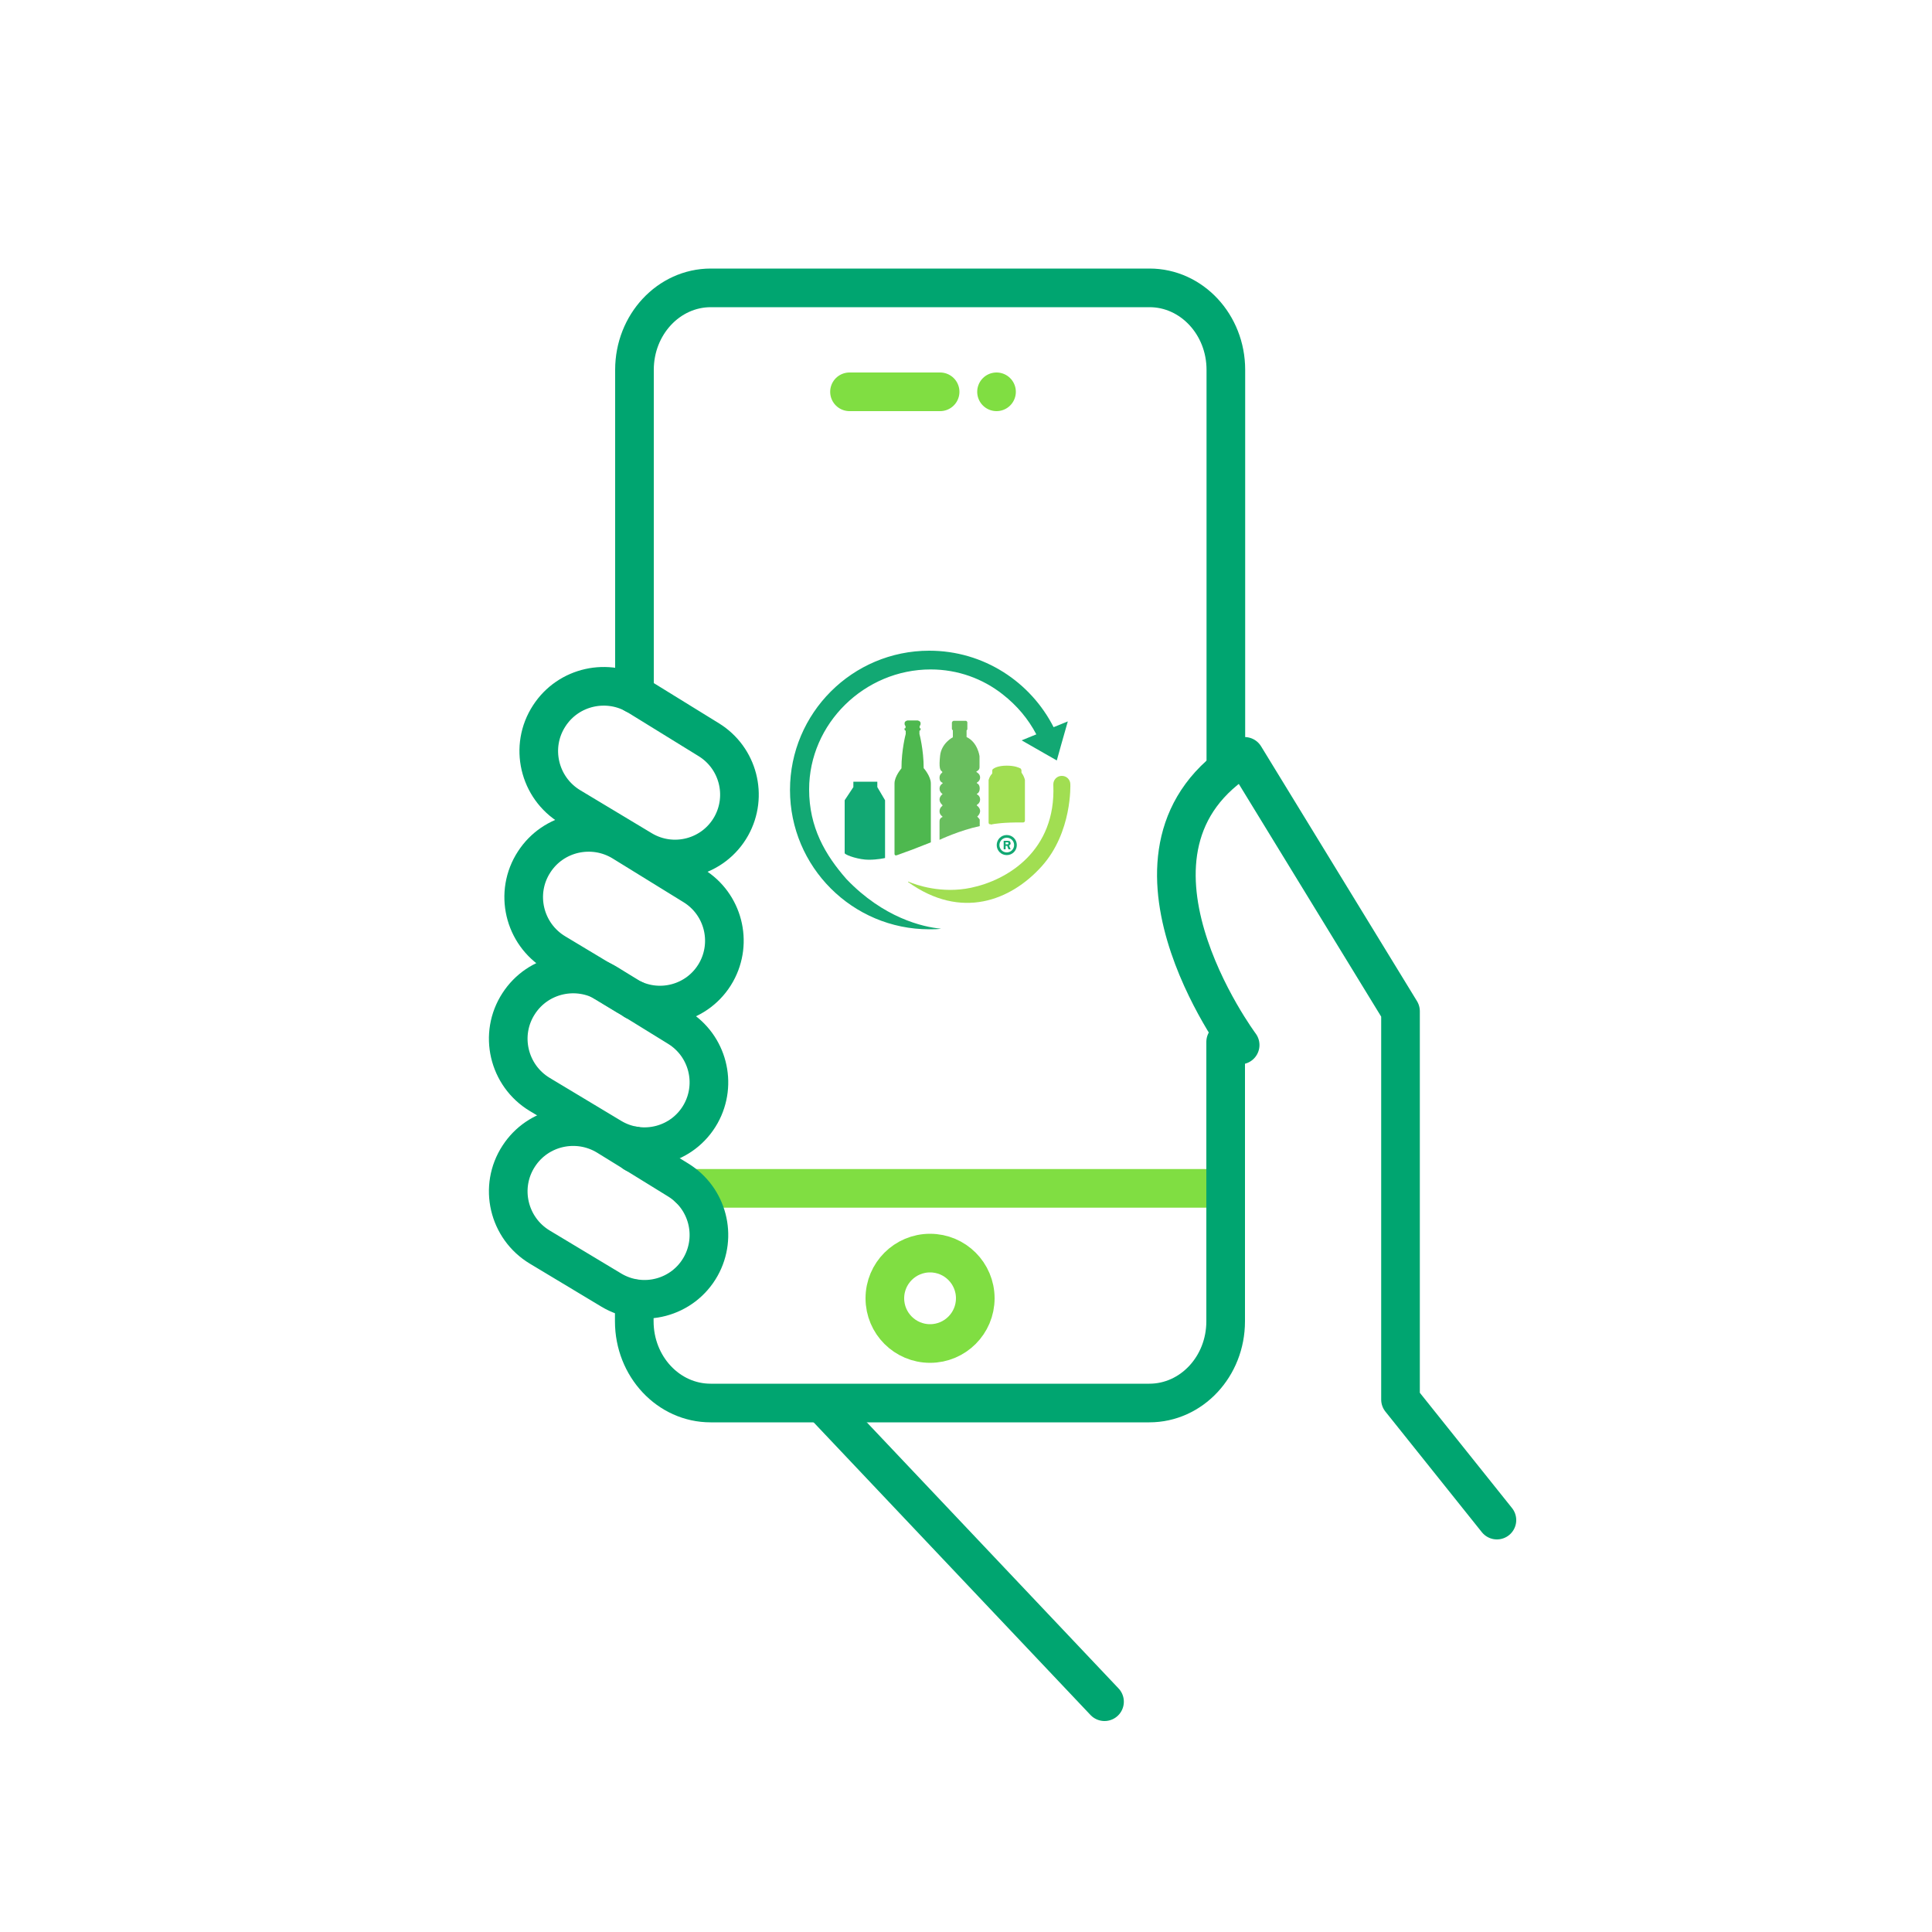<?xml version="1.0" encoding="UTF-8"?>
<svg id="Layer_1" data-name="Layer 1" xmlns="http://www.w3.org/2000/svg" viewBox="0 0 100 100">
  <defs>
    <style>
      .cls-1 {
        fill: #69be5e;
      }

      .cls-2 {
        stroke: #00a570;
      }

      .cls-2, .cls-3 {
        fill: none;
        stroke-linecap: round;
        stroke-linejoin: round;
        stroke-width: 2px;
      }

      .cls-3 {
        stroke: #80de42;
      }

      .cls-4 {
        fill: #a1de52;
      }

      .cls-5 {
        fill: #12a873;
      }

      .cls-6 {
        fill: #4eb84f;
      }
    </style>
  </defs>
  <line class="cls-3" x1="63.36" y1="61.51" x2="35.66" y2="61.51"/>
  <line class="cls-2" x1="42.78" y1="72.87" x2="57.17" y2="88.08"/>
  <line class="cls-3" x1="43.97" y1="20.28" x2="48.66" y2="20.28"/>
  <line class="cls-2" x1="32.84" y1="59.69" x2="32.84" y2="59.31"/>
  <path class="cls-2" d="M32.84,35.93V19.14c0-2.34,1.77-4.24,3.95-4.24h22.71c2.18,0,3.95,1.9,3.95,4.24v20.18"/>
  <path class="cls-2" d="M63.44,53.93v14.46c0,2.34-1.77,4.23-3.95,4.23h-22.71c-2.18,0-3.95-1.89-3.95-4.23v-1.17"/>
  <line class="cls-2" x1="32.84" y1="51.79" x2="32.84" y2="51.75"/>
  <circle class="cls-3" cx="48.14" cy="67.2" r="2.34"/>
  <line class="cls-3" x1="51.58" y1="20.28" x2="51.58" y2="20.28"/>
  <path class="cls-2" d="M27.65,44.61h0c.99-1.53,3.03-1.98,4.58-1.03l3.68,2.27c1.52,.94,2.03,2.91,1.16,4.47h0c-.92,1.64-3.01,2.19-4.62,1.23l-3.71-2.23c-1.63-.98-2.13-3.12-1.09-4.71Z"/>
  <path class="cls-2" d="M28.43,37.05h0c.99-1.53,3.03-1.98,4.58-1.03l3.68,2.27c1.52,.94,2.03,2.91,1.16,4.47h0c-.92,1.64-3.01,2.19-4.62,1.23l-3.71-2.23c-1.63-.98-2.13-3.12-1.09-4.71Z"/>
  <path class="cls-2" d="M26.85,51.94h0c.99-1.53,3.03-1.98,4.58-1.03l3.68,2.27c1.52,.94,2.03,2.91,1.16,4.47h0c-.92,1.64-3.01,2.19-4.62,1.23l-3.71-2.23c-1.63-.98-2.13-3.12-1.09-4.71Z"/>
  <path class="cls-2" d="M26.85,59.84h0c.99-1.53,3.03-1.98,4.58-1.03l3.68,2.27c1.52,.94,2.03,2.91,1.16,4.47h0c-.92,1.64-3.01,2.19-4.62,1.23l-3.71-2.23c-1.63-.98-2.13-3.12-1.09-4.71Z"/>
  <path class="cls-2" d="M77.48,78.68l-4.99-6.24v-20.1l-8.07-13.19c-7.81,4.77-.23,14.94-.23,14.94"/>
  <path class="cls-4" d="M47,45.66s0-.04,.01-.03c.42,.18,1.73,.64,3.25,.32,1.91-.4,4.4-1.93,4.26-5.31v-.05c0-.23,.19-.43,.43-.43h.02c.23,0,.43,.19,.43,.43h0s.11,2.49-1.49,4.26-4.16,2.77-6.9,.81Z"/>
  <path class="cls-5" d="M54.54,37.65c-1.19-2.35-3.62-3.97-6.44-3.97-3.98,0-7.21,3.23-7.21,7.21s3.23,7.21,7.21,7.21c.2,0,.41,0,.61-.03-.97-.09-2.98-.57-4.89-2.56-1.11-1.26-1.94-2.69-1.94-4.65,0-3.41,2.87-6.21,6.29-6.21,1.41,0,2.7,.48,3.73,1.29,.74,.58,1.32,1.27,1.74,2.07l-.76,.31,1.17,.67,.65,.37,.22-.79,.35-1.23-.74,.3Z"/>
  <path class="cls-4" d="M51.28,42.68c.19-.04,.65-.12,1.68-.11,.05,0,.09-.04,.09-.09v-2.09s0-.01,0-.02c-.01-.05-.07-.24-.16-.35-.01-.02-.02-.03-.02-.05v-.11s-.02-.06-.04-.08c-.09-.05-.31-.15-.72-.15-.44,0-.65,.12-.72,.18-.02,.02-.03,.04-.03,.07v.13s-.01,.05-.03,.06c-.04,.04-.11,.13-.16,.3,0,0,0,.01,0,.02v2.19c0,.06,.05,.1,.11,.08Z"/>
  <path class="cls-1" d="M49.27,37.39v.34s.02,.06,.05,.07h0v.36s-.59,.3-.66,.95,0,.76,.11,.83v.05s-.14,.08-.14,.26,.08,.23,.16,.27v.03s-.16,.08-.16,.27,.16,.28,.16,.28c0,0-.16,.11-.16,.28s.15,.29,.15,.29v.04s-.15,.09-.15,.28,.15,.27,.15,.27v.03s-.15,.04-.15,.22v.96s1.06-.5,2.08-.71v-.34s-.07-.11-.13-.15c0,0,.15-.13,.15-.29s-.13-.26-.17-.29v-.03s.17-.08,.17-.28-.17-.27-.17-.27v-.02s.15-.05,.15-.28-.15-.27-.15-.27v-.03s.17-.08,.17-.27-.19-.28-.19-.28v-.03s.16-.06,.16-.21v-.58s-.09-.72-.67-.99v-.34l.03-.04s.01-.02,.01-.04v-.35s-.03-.07-.07-.07h-.65s-.07,.03-.07,.07Z"/>
  <path class="cls-5" d="M44.17,40.46h1.24v.28l.4,.68v2.99s-.37,.09-.85,.09-1.13-.21-1.24-.33v-2.75l.45-.68v-.26Z"/>
  <path class="cls-5" d="M52.05,43.78v.18h-.1v-.44h.2s.06,0,.09,.01c.02,0,.04,.02,.05,.05,.01,.02,.02,.05,.02,.07,0,.05-.03,.09-.08,.11l.08,.2h-.11l-.07-.18h-.07Zm0-.19v.11h.06s.04,0,.05,0c0,0,.02,0,.03-.02,0-.01,.01-.02,.01-.03s0-.02-.01-.03c0,0-.02-.02-.02-.02s-.02,0-.05,0h-.06Z"/>
  <path class="cls-5" d="M52.11,44.26c-.29,0-.52-.23-.52-.52s.23-.52,.52-.52,.52,.23,.52,.52-.23,.52-.52,.52Zm0-.9c-.21,0-.38,.17-.38,.38s.17,.38,.38,.38,.38-.17,.38-.38-.17-.38-.38-.38Z"/>
  <path class="cls-6" d="M47.81,39.77c0-.97-.22-1.78-.22-1.78v-.16l.06-.05v-.09h-.05v-.12s.05,0,.05-.13-.16-.15-.16-.15h-.51s-.16,.02-.16,.15,.05,.13,.05,.13v.12h-.05v.09l.06,.05v.16s-.22,.81-.22,1.78c0,0-.36,.41-.36,.78v3.65c0,.06,.05,.09,.11,.07,.21-.08,.67-.24,.85-.31,.23-.09,.92-.36,.92-.36,0,0,0-2.68,0-3.05s-.36-.78-.36-.78Z"/>
</svg>